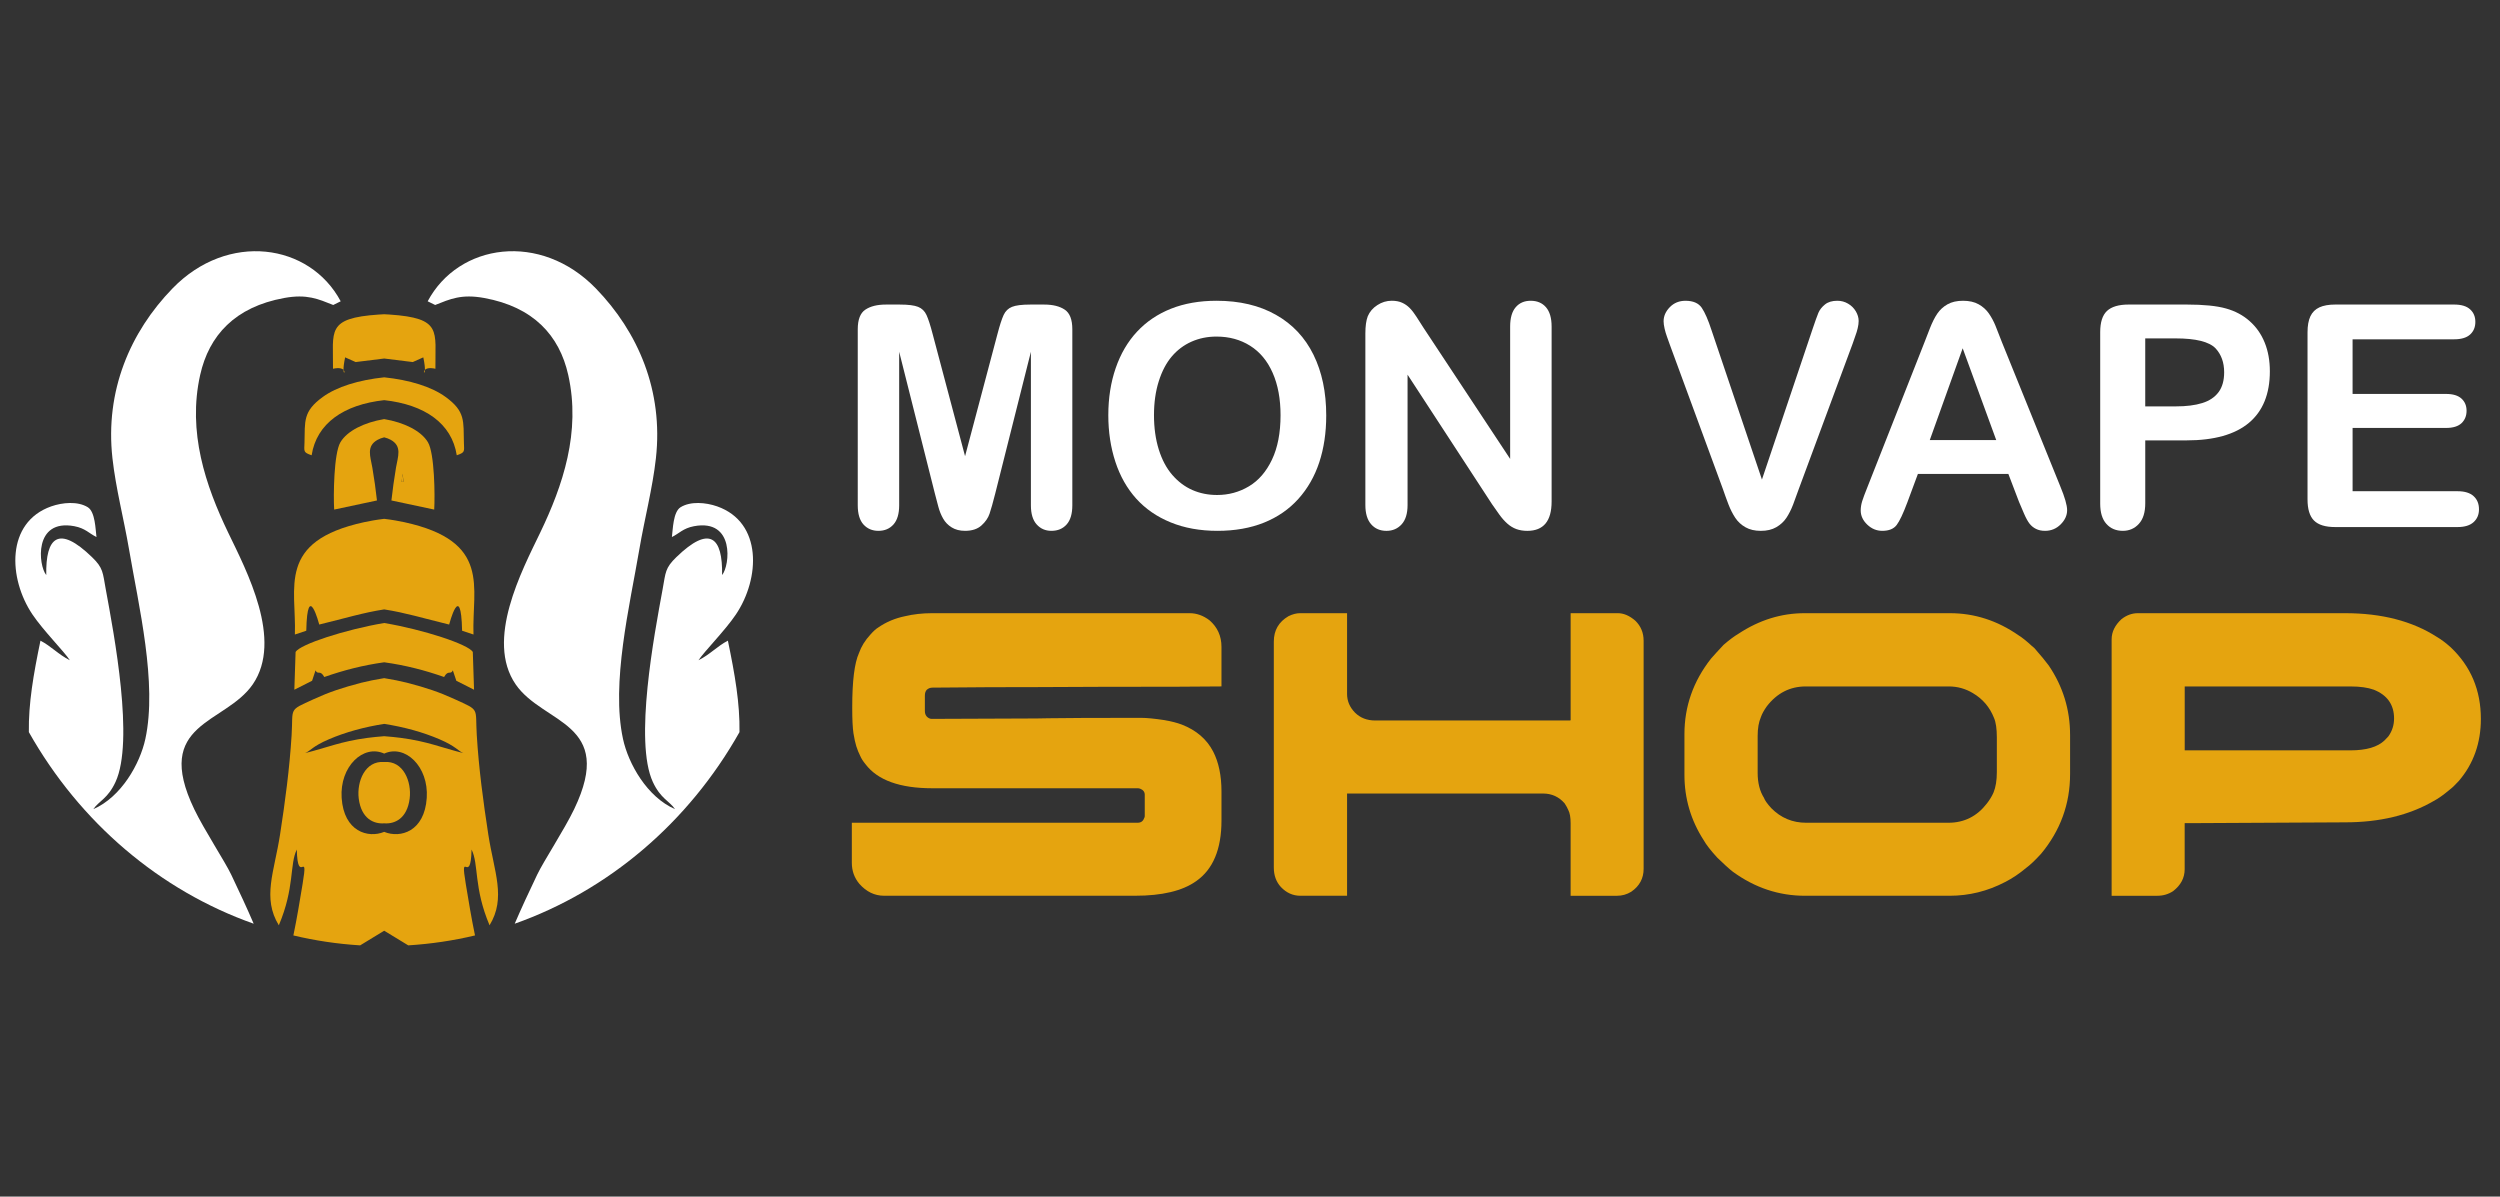 <?xml version="1.0" encoding="utf-8"?>
<!-- Generator: Adobe Illustrator 16.0.0, SVG Export Plug-In . SVG Version: 6.00 Build 0)  -->
<!DOCTYPE svg PUBLIC "-//W3C//DTD SVG 1.1//EN" "http://www.w3.org/Graphics/SVG/1.1/DTD/svg11.dtd">
<svg version="1.1" id="Calque_1" xmlns="http://www.w3.org/2000/svg" xmlns:xlink="http://www.w3.org/1999/xlink" x="0px" y="0px"
	 width="178.289px" height="85.334px" viewBox="0 0 178.289 85.334" enable-background="new 0 0 178.289 85.334"
	 xml:space="preserve">
<rect x="0" y="0" width="178.289" height="85.334" fill="#333333" stroke="none"/>
<g>
	<g>
		<path fill-rule="evenodd" clip-rule="evenodd" fill="#FFFFFF" d="M36.707,65.875c0.461-1.077,0.994-2.221,1.601-3.495
			c0.451-0.948,1.932-3.204,2.636-4.668c2.99-6.221-2.206-6.047-4.171-8.909c-2.168-3.159,0.434-8.082,1.748-10.809
			c1.625-3.376,2.912-7.185,2.004-11.251c-0.631-2.83-2.494-4.853-5.99-5.491c-1.631-0.299-2.434,0.075-3.501,0.498L30.5,21.487
			c2.206-4.139,8.051-4.987,11.997-0.914c3.02,3.114,4.815,7.302,4.28,12.106c-0.238,2.142-0.813,4.33-1.179,6.479
			c-0.692,4.059-2.029,9.562-1.169,13.538c0.382,1.769,1.717,4.145,3.712,5.009c-0.403-0.59-1.03-0.745-1.583-1.938
			c-1.344-2.901,0.1-10.498,0.697-13.746c0.221-1.203,0.168-1.503,0.979-2.288c2.39-2.317,3.311-1.421,3.262,1.278
			c0.566-0.684,0.912-4.029-2.001-3.485c-0.785,0.147-1.066,0.525-1.578,0.772c0.071-0.547,0.087-1.792,0.616-2.123
			c0.711-0.443,1.803-0.346,2.613-0.062c3.237,1.142,3.068,5.142,1.33,7.716c-0.779,1.154-2.239,2.613-2.663,3.257
			c0.818-0.408,1.33-0.998,2.096-1.397c0.503,2.413,0.86,4.478,0.828,6.523C49.098,58.671,43.389,63.514,36.707,65.875
			L36.707,65.875z"/>
		<path fill-rule="evenodd" clip-rule="evenodd" fill="#FFFFFF" d="M18.091,65.875c-0.46-1.077-0.994-2.221-1.6-3.495
			c-0.452-0.948-1.933-3.204-2.637-4.668c-2.989-6.221,2.207-6.047,4.173-8.909c2.167-3.159-0.435-8.082-1.749-10.809
			c-1.625-3.376-2.912-7.185-2.004-11.251c0.631-2.83,2.493-4.853,5.989-5.491c1.632-0.299,2.434,0.075,3.501,0.498l0.533-0.263
			c-2.207-4.139-8.052-4.987-11.998-0.914c-3.019,3.114-4.815,7.302-4.28,12.106c0.238,2.142,0.813,4.33,1.18,6.479
			c0.691,4.059,2.028,9.562,1.167,13.538c-0.382,1.769-1.716,4.145-3.711,5.009c0.403-0.59,1.031-0.745,1.583-1.938
			C9.583,52.866,8.14,45.27,7.542,42.021c-0.221-1.203-0.169-1.503-0.98-2.288c-2.39-2.317-3.312-1.421-3.263,1.278
			c-0.566-0.684-0.911-4.029,2.003-3.485c0.784,0.147,1.065,0.525,1.578,0.772c-0.072-0.547-0.087-1.792-0.617-2.123
			c-0.711-0.443-1.804-0.346-2.612-0.062c-3.238,1.142-3.069,5.142-1.331,7.716c0.779,1.154,2.24,2.613,2.663,3.257
			c-0.818-0.408-1.331-0.998-2.097-1.397c-0.502,2.413-0.859,4.478-0.828,6.523C5.7,58.671,11.41,63.514,18.091,65.875
			L18.091,65.875z"/>
		<polygon fill-rule="evenodd" clip-rule="evenodd" fill="#FFFFFF" points="26.093,33.785 26.156,34.37 26.014,34.353 
			26.093,33.785 		"/>
		<g>
			<path fill="#E5A40F" d="M27.914,35.691l3.052,0.65c0.06-1.001,0.025-4.001-0.444-4.796c-0.484-0.822-1.712-1.421-3.124-1.657
				c-1.411,0.236-2.639,0.835-3.124,1.657c-0.468,0.795-0.503,3.795-0.443,4.796l3.052-0.65c-0.086-0.783-0.194-1.552-0.33-2.345
				c-0.133-0.784-0.453-1.522,0.375-1.98c0.136-0.075,0.296-0.136,0.469-0.177c0.173,0.041,0.333,0.102,0.468,0.177
				c0.83,0.458,0.51,1.196,0.376,1.98C28.108,34.14,28.001,34.908,27.914,35.691z M28.706,33.785l0.08,0.567l-0.144,0.018
				L28.706,33.785z"/>
			<path fill="#E5A40F" d="M30.301,26.379C30.152,26.531,30.292,26.725,30.301,26.379L30.301,26.379z"/>
			<path fill="#E5A40F" d="M23.748,26.298c0.443-0.096,0.654-0.018,0.75,0.081c-0.005-0.162,0.019-0.434,0.115-0.894l0.75,0.335
				l2.037-0.252l2.038,0.252l0.75-0.335c0.096,0.46,0.12,0.731,0.114,0.894c0.095-0.099,0.307-0.177,0.75-0.081
				c-0.032-2.691,0.515-3.61-3.271-3.866c-0.132-0.009-0.258-0.016-0.382-0.021c-0.123,0.005-0.249,0.012-0.381,0.021
				C23.231,22.688,23.778,23.606,23.748,26.298z"/>
			<path fill="#E5A40F" d="M24.497,26.379C24.507,26.726,24.647,26.531,24.497,26.379L24.497,26.379z"/>
			<path fill="#E5A40F" d="M22.224,32.468c0.357-2.278,2.288-3.612,5.175-3.931c2.888,0.318,4.819,1.652,5.175,3.931
				c0.609-0.208,0.528-0.271,0.51-0.881c-0.042-1.547,0.127-2.237-1.306-3.278c-0.996-0.726-2.551-1.207-4.379-1.4
				c-1.827,0.193-3.382,0.675-4.379,1.4c-1.434,1.041-1.264,1.731-1.306,3.278C21.697,32.197,21.615,32.26,22.224,32.468z"/>
			<path fill="#E5A40F" d="M27.399,44.429c-2.781,0.471-6.015,1.524-6.319,2.069l-0.089,2.691l1.266-0.641l0.245-0.741
				c0.167,0.354,0.323-0.071,0.625,0.474c1.367-0.479,2.762-0.841,4.271-1.05c1.511,0.209,2.905,0.57,4.272,1.05
				c0.302-0.545,0.458-0.12,0.625-0.474l0.246,0.741l1.265,0.641l-0.088-2.691C33.415,45.953,30.181,44.899,27.399,44.429z"/>
			<path fill="#E5A40F" d="M21.03,45.251l0.812-0.271c0.08-3.666,0.925-0.44,0.925-0.44c1.851-0.45,3.125-0.847,4.632-1.08
				c1.507,0.233,2.783,0.63,4.632,1.08c0,0,0.844-3.226,0.924,0.44l0.812,0.271c-0.117-3.36,1.305-6.646-4.929-8.01
				c-0.354-0.078-0.875-0.173-1.439-0.24c-0.563,0.067-1.083,0.162-1.438,0.24C19.726,38.604,21.148,41.891,21.03,45.251z"/>
			<path fill="#E5A40F" d="M33.63,60.587c0.524,1.043,0.142,2.71,1.283,5.401c1.195-1.963,0.325-3.788-0.09-6.479
				c-0.36-2.342-0.679-4.711-0.822-7.089c-0.121-1.986,0.257-1.719-1.57-2.555c-1.113-0.51-2.024-0.816-3.411-1.177
				c-0.449-0.113-1.019-0.229-1.622-0.326c-0.602,0.097-1.172,0.213-1.621,0.326c-1.387,0.36-2.299,0.667-3.412,1.177
				c-1.826,0.836-1.448,0.568-1.568,2.555c-0.145,2.378-0.463,4.747-0.824,7.089c-0.415,2.691-1.284,4.517-0.089,6.479
				c1.141-2.691,0.76-4.358,1.283-5.401c0.059,2.655,0.848-0.171,0.412,2.455c-0.206,1.243-0.401,2.443-0.657,3.669
				c1.55,0.37,3.142,0.607,4.762,0.708l1.714-1.045l1.715,1.045c1.619-0.101,3.211-0.338,4.762-0.708
				c-0.256-1.226-0.452-2.426-0.658-3.669C32.782,60.416,33.571,63.242,33.63,60.587z M30.434,56.905
				c-0.159,2.397-1.878,2.896-3.035,2.42c-1.155,0.476-2.875-0.022-3.034-2.42c-0.148-2.249,1.552-3.843,3.034-3.162
				C28.882,53.063,30.583,54.656,30.434,56.905z M28.593,52.623c-0.336-0.044-0.746-0.087-1.194-0.121
				c-0.447,0.034-0.856,0.077-1.192,0.121c-1.887,0.245-2.951,0.715-4.447,1.083c0.392-0.163,0.515-0.478,1.693-0.983
				c1.191-0.512,2.542-0.88,3.947-1.099c1.405,0.219,2.756,0.587,3.947,1.099c1.177,0.506,1.302,0.82,1.692,0.983
				C31.543,53.338,30.479,52.868,28.593,52.623z"/>
			<path fill="#E5A40F" d="M27.399,54.343c-1.374-0.111-1.966,1.41-1.816,2.605c0.181,1.44,1.076,1.826,1.816,1.768
				c0.742,0.059,1.635-0.327,1.817-1.768C29.366,55.753,28.774,54.231,27.399,54.343z"/>
			<polygon fill="#E5A40F" points="28.706,33.785 28.642,34.37 28.786,34.353 			"/>
		</g>
	</g>
	<g>
		<g>
			<path fill="#FFFFFF" d="M66.67,35.193l-2.545-10.108v10.952c0,0.606-0.135,1.062-0.405,1.364
				c-0.271,0.305-0.63,0.456-1.076,0.456c-0.435,0-0.787-0.15-1.062-0.449c-0.272-0.3-0.411-0.757-0.411-1.371V23.484
				c0-0.692,0.18-1.16,0.542-1.401c0.361-0.242,0.847-0.363,1.46-0.363h0.997c0.599,0,1.034,0.054,1.304,0.163
				c0.271,0.107,0.471,0.302,0.601,0.584s0.278,0.739,0.443,1.375l2.306,8.691l2.305-8.691c0.166-0.636,0.314-1.093,0.444-1.375
				c0.129-0.282,0.33-0.477,0.601-0.584c0.27-0.109,0.704-0.163,1.303-0.163h0.996c0.613,0,1.1,0.121,1.46,0.363
				c0.361,0.241,0.541,0.709,0.541,1.401v12.553c0,0.606-0.135,1.062-0.405,1.364c-0.271,0.305-0.633,0.456-1.088,0.456
				c-0.426,0-0.776-0.151-1.049-0.456c-0.275-0.303-0.412-0.758-0.412-1.364V25.085l-2.543,10.108
				c-0.167,0.658-0.302,1.139-0.407,1.446c-0.104,0.307-0.297,0.585-0.58,0.838c-0.281,0.252-0.67,0.38-1.167,0.38
				c-0.376,0-0.693-0.083-0.953-0.245c-0.26-0.162-0.462-0.369-0.606-0.622c-0.145-0.252-0.259-0.531-0.342-0.839
				C66.84,35.845,66.755,35.525,66.67,35.193z"/>
			<path fill="#FFFFFF" d="M86.755,21.449c1.646,0,3.059,0.334,4.238,1.002c1.179,0.666,2.074,1.615,2.678,2.846
				c0.607,1.23,0.91,2.675,0.91,4.334c0,1.227-0.167,2.342-0.498,3.345c-0.332,1.003-0.831,1.872-1.494,2.608
				s-1.479,1.299-2.446,1.688c-0.967,0.389-2.074,0.585-3.322,0.585c-1.242,0-2.353-0.201-3.333-0.602
				c-0.981-0.4-1.8-0.966-2.457-1.693c-0.656-0.729-1.152-1.605-1.488-2.63c-0.335-1.024-0.503-2.133-0.503-3.323
				c0-1.219,0.175-2.338,0.525-3.354c0.35-1.018,0.856-1.884,1.52-2.598s1.472-1.261,2.424-1.64
				C84.461,21.639,85.543,21.449,86.755,21.449z M91.323,29.609c0-1.161-0.187-2.168-0.563-3.02
				c-0.375-0.851-0.911-1.495-1.608-1.932c-0.696-0.437-1.495-0.654-2.397-0.654c-0.641,0-1.234,0.12-1.78,0.362
				s-1.014,0.594-1.407,1.055c-0.393,0.463-0.703,1.052-0.93,1.771c-0.228,0.718-0.341,1.523-0.341,2.418
				c0,0.902,0.114,1.717,0.341,2.446c0.227,0.729,0.548,1.333,0.963,1.813c0.415,0.479,0.891,0.839,1.428,1.076
				c0.537,0.237,1.128,0.357,1.77,0.357c0.823,0,1.578-0.206,2.267-0.617s1.238-1.045,1.646-1.905
				C91.119,31.922,91.323,30.865,91.323,29.609z"/>
			<path fill="#FFFFFF" d="M101.518,23.375l6.179,9.352v-9.438c0-0.613,0.132-1.073,0.397-1.38c0.263-0.307,0.618-0.46,1.067-0.46
				c0.46,0,0.823,0.153,1.09,0.46s0.403,0.767,0.403,1.38v12.479c0,1.394-0.579,2.09-1.734,2.09c-0.287,0-0.546-0.043-0.776-0.125
				c-0.231-0.084-0.449-0.216-0.652-0.396c-0.2-0.181-0.388-0.391-0.562-0.634c-0.175-0.24-0.345-0.487-0.521-0.74l-6.028-9.243
				v9.298c0,0.605-0.141,1.063-0.422,1.374c-0.281,0.31-0.643,0.466-1.083,0.466c-0.455,0-0.82-0.158-1.093-0.471
				c-0.274-0.314-0.411-0.771-0.411-1.369V23.776c0-0.521,0.058-0.927,0.172-1.224c0.137-0.324,0.365-0.59,0.683-0.794
				c0.316-0.207,0.66-0.31,1.027-0.31c0.289,0,0.536,0.048,0.741,0.142c0.206,0.093,0.385,0.22,0.541,0.378
				c0.156,0.159,0.315,0.364,0.477,0.617C101.178,22.838,101.345,23.102,101.518,23.375z"/>
			<path fill="#FFFFFF" d="M122.062,23.56l3.592,10.639l3.604-10.714c0.189-0.563,0.33-0.953,0.421-1.175
				c0.095-0.22,0.25-0.418,0.468-0.595c0.217-0.177,0.51-0.266,0.887-0.266c0.273,0,0.528,0.068,0.763,0.207
				c0.233,0.136,0.418,0.318,0.553,0.546c0.132,0.227,0.201,0.456,0.201,0.687c0,0.159-0.023,0.331-0.067,0.514
				c-0.042,0.185-0.098,0.364-0.165,0.541c-0.06,0.178-0.127,0.36-0.19,0.548l-3.842,10.367c-0.138,0.396-0.276,0.773-0.413,1.132
				c-0.137,0.356-0.297,0.671-0.476,0.941c-0.181,0.271-0.422,0.493-0.72,0.665c-0.301,0.174-0.665,0.261-1.099,0.261
				c-0.435,0-0.8-0.085-1.099-0.256c-0.3-0.169-0.543-0.394-0.726-0.67c-0.184-0.278-0.345-0.594-0.482-0.947
				c-0.137-0.354-0.271-0.729-0.408-1.126l-3.78-10.281c-0.063-0.188-0.13-0.372-0.197-0.552c-0.068-0.181-0.126-0.375-0.174-0.585
				c-0.048-0.208-0.072-0.386-0.072-0.53c0-0.368,0.149-0.702,0.443-1.006c0.297-0.304,0.668-0.455,1.117-0.455
				c0.547,0,0.934,0.168,1.163,0.503C121.589,22.287,121.823,22.823,122.062,23.56z"/>
			<path fill="#FFFFFF" d="M143.987,35.79l-0.759-1.991h-6.452l-0.754,2.034c-0.296,0.793-0.55,1.329-0.759,1.606
				c-0.212,0.279-0.551,0.418-1.029,0.418c-0.403,0-0.759-0.147-1.069-0.443c-0.31-0.296-0.467-0.633-0.467-1.008
				c0-0.216,0.035-0.441,0.107-0.671c0.074-0.23,0.193-0.553,0.359-0.964l4.059-10.303c0.112-0.295,0.254-0.651,0.414-1.066
				c0.163-0.414,0.336-0.759,0.521-1.033c0.186-0.273,0.427-0.496,0.726-0.665c0.3-0.17,0.668-0.255,1.11-0.255
				c0.446,0,0.82,0.085,1.119,0.255c0.3,0.169,0.541,0.387,0.725,0.653c0.185,0.268,0.34,0.555,0.466,0.862
				c0.125,0.307,0.287,0.716,0.482,1.228l4.145,10.238c0.323,0.778,0.487,1.346,0.487,1.699c0,0.368-0.153,0.705-0.461,1.013
				c-0.306,0.306-0.676,0.46-1.11,0.46c-0.253,0-0.466-0.046-0.645-0.136c-0.184-0.09-0.334-0.213-0.459-0.37
				c-0.121-0.153-0.254-0.391-0.394-0.712C144.209,36.318,144.085,36.034,143.987,35.79z M137.623,31.385h4.74l-2.393-6.548
				L137.623,31.385z"/>
			<path fill="#FFFFFF" d="M155.936,31.406h-2.946v4.491c0,0.644-0.152,1.131-0.454,1.46c-0.301,0.332-0.685,0.5-1.145,0.5
				c-0.485,0-0.877-0.164-1.17-0.493c-0.298-0.327-0.444-0.811-0.444-1.445V23.69c0-0.708,0.161-1.213,0.486-1.517
				c0.325-0.303,0.841-0.454,1.549-0.454h4.124c1.219,0,2.157,0.094,2.813,0.281c0.65,0.181,1.212,0.479,1.683,0.898
				c0.474,0.419,0.834,0.932,1.077,1.537c0.246,0.605,0.367,1.288,0.367,2.045c0,1.616-0.498,2.842-1.492,3.675
				S157.901,31.406,155.936,31.406z M155.155,24.133h-2.166v4.849h2.166c0.759,0,1.393-0.078,1.897-0.237
				c0.511-0.158,0.899-0.419,1.166-0.779c0.268-0.36,0.399-0.834,0.399-1.417c0-0.7-0.206-1.271-0.617-1.711
				C157.541,24.368,156.593,24.133,155.155,24.133z"/>
			<path fill="#FFFFFF" d="M175.015,24.198h-7.239v3.896h6.667c0.489,0,0.854,0.11,1.098,0.33c0.242,0.221,0.364,0.511,0.364,0.87
				c0,0.361-0.12,0.655-0.357,0.884c-0.242,0.226-0.607,0.341-1.104,0.341h-6.667v4.513h7.489c0.504,0,0.885,0.117,1.142,0.352
				c0.258,0.234,0.383,0.547,0.383,0.937c0,0.374-0.125,0.68-0.383,0.914c-0.257,0.234-0.638,0.352-1.142,0.352h-8.732
				c-0.701,0-1.203-0.156-1.51-0.465c-0.308-0.311-0.461-0.813-0.461-1.504V23.69c0-0.462,0.067-0.84,0.203-1.132
				c0.137-0.292,0.354-0.505,0.646-0.64c0.29-0.132,0.665-0.199,1.121-0.199h8.482c0.512,0,0.893,0.113,1.142,0.342
				c0.25,0.226,0.374,0.524,0.374,0.893c0,0.375-0.124,0.676-0.374,0.903C175.907,24.085,175.526,24.198,175.015,24.198z"/>
		</g>
		<g>
			<path fill="#E5A40F" d="M66.464,43.73h18.375c0.502,0,0.974,0.169,1.417,0.506c0.569,0.492,0.854,1.126,0.854,1.896v2.821h-0.029
				c-1.351,0.019-4.205,0.028-8.564,0.028c-3.434,0.019-6.096,0.027-7.986,0.027c-1.979,0.021-3.323,0.031-4.037,0.031
				c-0.145,0-0.275,0.047-0.392,0.145c-0.096,0.096-0.144,0.236-0.144,0.419v1.1c0,0.26,0.11,0.437,0.333,0.535
				c0.029,0.011,0.053,0.016,0.072,0.021c0.019,0.006,0.043,0.009,0.072,0.009c4.379-0.02,6.877-0.03,7.495-0.03
				c0.154,0,0.435-0.005,0.839-0.015c1.139-0.019,3.299-0.029,6.482-0.029h0.116c0.415,0,0.968,0.055,1.663,0.16
				c0.501,0.086,0.917,0.194,1.245,0.318c1.042,0.403,1.788,1.047,2.243,1.925c0.396,0.77,0.593,1.721,0.593,2.849v2.069
				c0,2.046-0.603,3.487-1.808,4.326c-0.975,0.695-2.426,1.04-4.356,1.04H63.05c-0.675,0-1.264-0.283-1.766-0.852
				c-0.356-0.425-0.535-0.921-0.535-1.491v-2.864h20.385c0.232,0,0.387-0.109,0.462-0.333c0.02-0.028,0.033-0.058,0.036-0.087
				c0.005-0.029,0.007-0.049,0.007-0.059V56.68c0-0.203-0.109-0.348-0.332-0.435c-0.057-0.02-0.116-0.03-0.173-0.03H66.493
				c-2.315,0-3.906-0.572-4.774-1.721c-0.174-0.212-0.299-0.409-0.375-0.593c-0.097-0.184-0.189-0.412-0.276-0.68
				c-0.077-0.252-0.145-0.561-0.203-0.928c-0.058-0.394-0.087-0.977-0.087-1.748v-0.117c0-1.862,0.16-3.144,0.478-3.849
				c0.165-0.472,0.439-0.916,0.825-1.332c0.212-0.24,0.4-0.408,0.564-0.506c0.559-0.386,1.191-0.651,1.895-0.796
				C65.138,43.803,65.779,43.73,66.464,43.73z"/>
			<path fill="#E5A40F" d="M92.709,43.73h3.358v5.76c0,0.5,0.187,0.944,0.563,1.329c0.376,0.376,0.859,0.563,1.446,0.563h13.901
				l0.034-0.027V43.73h3.368c0.416,0,0.829,0.177,1.244,0.536c0.396,0.384,0.593,0.863,0.593,1.433V61.96
				c0,0.685-0.293,1.229-0.882,1.634c-0.315,0.195-0.655,0.289-1.014,0.289h-3.31v-5.178c0-0.415-0.056-0.723-0.162-0.927
				c-0.06-0.145-0.146-0.302-0.259-0.477c-0.406-0.473-0.921-0.71-1.549-0.71H96.067v7.291h-3.328c-0.531,0-0.994-0.206-1.389-0.621
				c-0.338-0.367-0.507-0.829-0.507-1.39V45.756c0-0.8,0.348-1.404,1.042-1.81C92.174,43.803,92.449,43.73,92.709,43.73z"/>
			<path fill="#E5A40F" d="M128.69,43.73h10.373c1.746,0,3.377,0.525,4.89,1.577c0.252,0.154,0.567,0.406,0.941,0.752
				c0.06,0.049,0.12,0.101,0.189,0.16c0.471,0.539,0.815,0.954,1.025,1.243c1.012,1.495,1.521,3.144,1.521,4.949v2.793
				c0,2.13-0.69,4.024-2.07,5.686c-0.432,0.472-0.79,0.809-1.07,1.011c-0.48,0.405-0.978,0.739-1.489,0.999
				c-1.254,0.657-2.577,0.982-3.964,0.982H128.72c-1.859,0-3.578-0.572-5.15-1.721c-0.26-0.202-0.626-0.534-1.101-0.997
				c-0.471-0.513-0.792-0.928-0.969-1.244c-0.914-1.419-1.373-2.971-1.373-4.659v-2.908c0-1.979,0.63-3.771,1.896-5.384
				c0.184-0.211,0.479-0.539,0.897-0.983c0.415-0.357,0.769-0.62,1.068-0.795C125.466,44.217,127.031,43.73,128.69,43.73z
				 M125.348,52.483v2.634c0,0.712,0.152,1.307,0.45,1.78c0.059,0.174,0.231,0.418,0.521,0.736c0.683,0.695,1.514,1.042,2.487,1.042
				h10.143c1.129,0,2.042-0.46,2.747-1.374c0.203-0.261,0.365-0.526,0.479-0.796c0.154-0.378,0.231-0.857,0.231-1.446V52.6
				c0-0.625-0.067-1.096-0.204-1.404c-0.301-0.761-0.8-1.349-1.504-1.765c-0.53-0.319-1.104-0.477-1.721-0.477h-10.2
				c-1.119,0-2.046,0.472-2.776,1.417c-0.204,0.289-0.346,0.545-0.421,0.768C125.427,51.494,125.348,51.942,125.348,52.483z"/>
			<path fill="#E5A40F" d="M152.46,43.73h14.788c2.604,0,4.783,0.563,6.539,1.692c0.3,0.173,0.627,0.419,0.984,0.737
				c1.439,1.361,2.154,3.063,2.154,5.109c0,1.715-0.52,3.187-1.56,4.411c-0.272,0.3-0.498,0.515-0.682,0.651
				c-0.435,0.367-0.813,0.632-1.13,0.797c-1.745,1.012-3.846,1.518-6.307,1.518l-11.142,0.059h-0.303v3.285
				c0,0.616-0.273,1.137-0.826,1.563c-0.336,0.22-0.711,0.33-1.128,0.33h-3.255V45.596c0-0.529,0.236-1.013,0.709-1.446
				C151.662,43.871,152.048,43.73,152.46,43.73z M155.804,48.954v4.558h11.819c1.131,0,1.939-0.237,2.432-0.71
				c0.085-0.088,0.181-0.184,0.274-0.289c0.269-0.376,0.405-0.802,0.405-1.273c0-0.983-0.481-1.67-1.447-2.054
				c-0.433-0.154-0.979-0.231-1.635-0.231H155.804z"/>
		</g>
	</g>
</g>
</svg>
